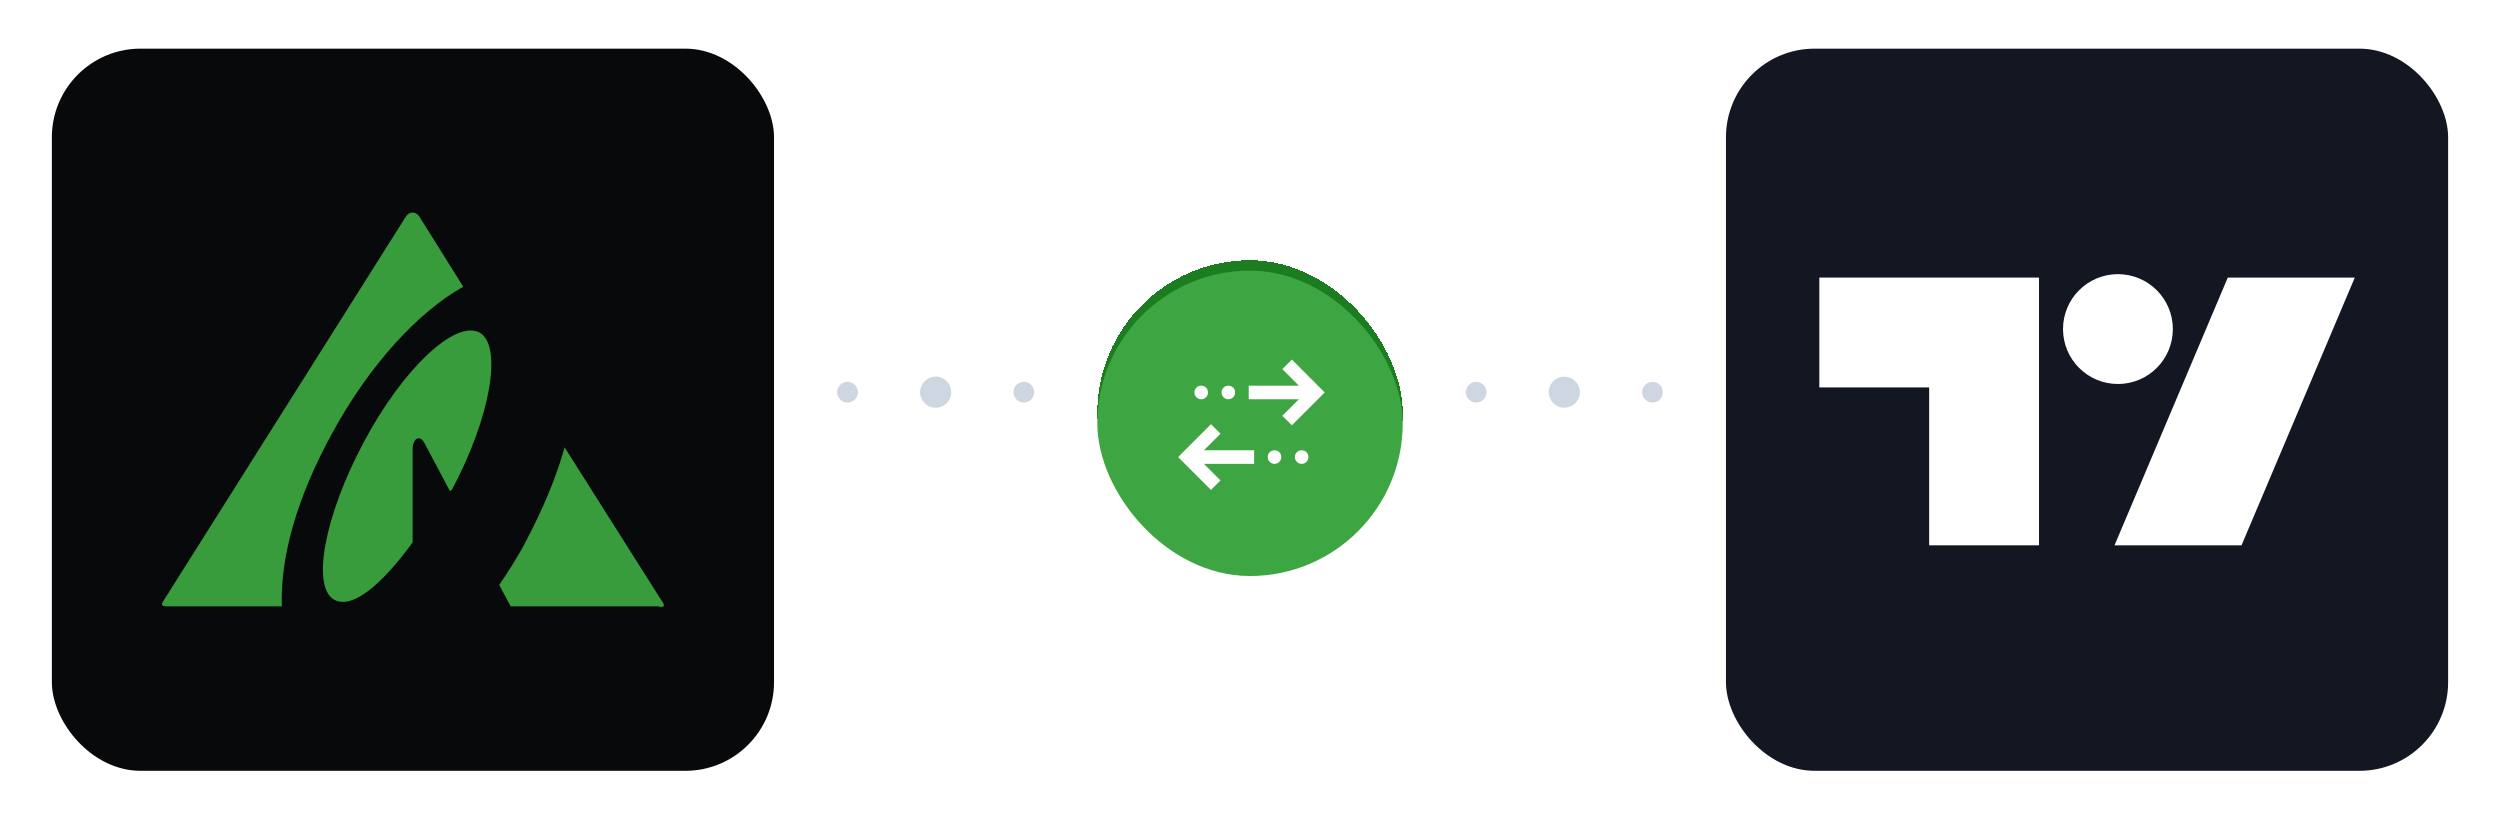 <svg width="241" height="79" viewBox="0 0 241 79" fill="none" xmlns="http://www.w3.org/2000/svg">
<g filter="url(#filter0_d_456_20188)">
<rect x="5" y="3" width="69.616" height="69.616" rx="8.542" fill="#07090A"/>
<path d="M32.053 40.011C35.678 33.375 40.405 28.32 44.659 25.95L40.405 19.156C40.089 18.682 39.459 18.682 39.144 19.156L15.824 56.126C15.509 56.6 15.509 56.758 16.139 56.758H27.169C27.011 52.018 28.587 46.331 32.053 40.011Z" fill="#389B3C"/>
<path d="M46.238 30.373C43.874 29.109 38.832 33.849 35.051 40.959C31.269 48.068 30.008 54.862 32.214 56.126C33.948 57.074 36.784 54.704 39.778 50.596V41.591C39.778 40.643 40.408 40.169 40.88 40.959L43.402 45.699C43.402 45.699 43.402 45.541 43.559 45.541C47.341 38.431 48.444 31.637 46.238 30.373Z" fill="#389B3C"/>
<path d="M63.724 56.127L54.428 41.434C53.64 44.277 52.379 47.279 50.804 50.281C50.016 51.861 49.07 53.283 48.125 54.705L49.228 56.759H63.409C64.039 56.917 64.197 56.759 63.724 56.127Z" fill="#389B3C"/>
</g>
<circle cx="1" cy="1" r="1" transform="matrix(-1 0 0 1 82.699 36.808)" fill="#CED6E2"/>
<circle cx="1.5" cy="1.5" r="1.5" transform="matrix(-1 0 0 1 91.699 36.308)" fill="#CED6E2"/>
<circle cx="1" cy="1" r="1" transform="matrix(-1 0 0 1 99.699 36.808)" fill="#CED6E2"/>
<g filter="url(#filter1_d_456_20188)">
<rect x="105.781" y="23.088" width="29.44" height="29.44" rx="14.72" fill="#1B7D1F" shape-rendering="crispEdges"/>
<g filter="url(#filter2_i_456_20188)">
<rect x="105.781" y="23.088" width="29.44" height="29.44" rx="14.72" fill="#3DA542"/>
<mask id="mask0_456_20188" style="mask-type:alpha" maskUnits="userSpaceOnUse" x="111" y="28" width="20" height="20">
<rect x="111.215" y="28.524" width="18.845" height="18.845" fill="#5E6D83"/>
</mask>
<g mask="url(#mask0_456_20188)">
<path d="M116.737 44.229L113.57 41.062L116.737 37.895L117.66 38.811L116.063 40.407H120.899V41.716H116.063L117.653 43.313L116.737 44.229ZM122.862 41.716C122.683 41.716 122.529 41.652 122.401 41.523C122.272 41.394 122.208 41.241 122.208 41.062C122.208 40.874 122.272 40.718 122.401 40.594C122.529 40.47 122.683 40.407 122.862 40.407C123.05 40.407 123.206 40.47 123.33 40.594C123.454 40.718 123.516 40.874 123.516 41.062C123.516 41.241 123.454 41.394 123.33 41.523C123.206 41.652 123.05 41.716 122.862 41.716ZM125.479 41.716C125.301 41.716 125.147 41.652 125.018 41.523C124.889 41.394 124.825 41.241 124.825 41.062C124.825 40.874 124.889 40.718 125.018 40.594C125.147 40.47 125.301 40.407 125.479 40.407C125.667 40.407 125.823 40.47 125.947 40.594C126.072 40.718 126.134 40.874 126.134 41.062C126.134 41.241 126.072 41.394 125.947 41.523C125.823 41.652 125.667 41.716 125.479 41.716ZM124.537 37.999L123.615 37.083L125.211 35.487H120.375V34.178H125.211L123.621 32.581L124.537 31.665L127.704 34.832L124.537 37.999ZM115.795 35.487C115.616 35.487 115.462 35.422 115.334 35.294C115.205 35.165 115.141 35.011 115.141 34.832C115.141 34.645 115.205 34.489 115.334 34.365C115.462 34.24 115.616 34.178 115.795 34.178C115.983 34.178 116.139 34.24 116.263 34.365C116.387 34.489 116.449 34.645 116.449 34.832C116.449 35.011 116.387 35.165 116.263 35.294C116.139 35.422 115.983 35.487 115.795 35.487ZM118.412 35.487C118.234 35.487 118.08 35.422 117.951 35.294C117.822 35.165 117.758 35.011 117.758 34.832C117.758 34.645 117.822 34.489 117.951 34.365C118.08 34.24 118.234 34.178 118.412 34.178C118.6 34.178 118.756 34.24 118.88 34.365C119.005 34.489 119.067 34.645 119.067 34.832C119.067 35.011 119.005 35.165 118.88 35.294C118.756 35.422 118.6 35.487 118.412 35.487Z" fill="white"/>
</g>
</g>
</g>
<circle cx="1" cy="1" r="1" transform="matrix(-1 0 0 1 143.301 36.808)" fill="#CED6E2"/>
<circle cx="1.5" cy="1.5" r="1.5" transform="matrix(-1 0 0 1 152.301 36.308)" fill="#CED6E2"/>
<circle cx="1" cy="1" r="1" transform="matrix(-1 0 0 1 160.301 36.808)" fill="#CED6E2"/>
<g filter="url(#filter3_d_456_20188)">
<rect x="166.383" y="3" width="69.616" height="69.616" rx="8.542" fill="#131722"/>
<path d="M214.759 25.069L203.84 50.878H216.083L227.002 25.069H214.759Z" fill="white"/>
<path d="M196.56 25.069H175.383V35.657H185.971V50.878H196.56V25.069Z" fill="white"/>
<path d="M204.169 35.327C207.093 35.327 209.463 32.956 209.463 30.032C209.463 27.108 207.093 24.738 204.169 24.738C201.245 24.738 198.875 27.108 198.875 30.032C198.875 32.956 201.245 35.327 204.169 35.327Z" fill="white"/>
</g>
<defs>
<filter id="filter0_d_456_20188" x="0.775" y="0.465" width="78.067" height="78.066" filterUnits="userSpaceOnUse" color-interpolation-filters="sRGB">
<feFlood flood-opacity="0" result="BackgroundImageFix"/>
<feColorMatrix in="SourceAlpha" type="matrix" values="0 0 0 0 0 0 0 0 0 0 0 0 0 0 0 0 0 0 127 0" result="hardAlpha"/>
<feMorphology radius="0.845" operator="dilate" in="SourceAlpha" result="effect1_dropShadow_456_20188"/>
<feOffset dy="1.69"/>
<feGaussianBlur stdDeviation="1.69"/>
<feComposite in2="hardAlpha" operator="out"/>
<feColorMatrix type="matrix" values="0 0 0 0 0.369 0 0 0 0 0.427 0 0 0 0 0.514 0 0 0 0.15 0"/>
<feBlend mode="normal" in2="BackgroundImageFix" result="effect1_dropShadow_456_20188"/>
<feBlend mode="normal" in="SourceGraphic" in2="effect1_dropShadow_456_20188" result="shape"/>
</filter>
<filter id="filter1_d_456_20188" x="100.781" y="20.088" width="39.441" height="39.44" filterUnits="userSpaceOnUse" color-interpolation-filters="sRGB">
<feFlood flood-opacity="0" result="BackgroundImageFix"/>
<feColorMatrix in="SourceAlpha" type="matrix" values="0 0 0 0 0 0 0 0 0 0 0 0 0 0 0 0 0 0 127 0" result="hardAlpha"/>
<feMorphology radius="1" operator="dilate" in="SourceAlpha" result="effect1_dropShadow_456_20188"/>
<feOffset dy="2"/>
<feGaussianBlur stdDeviation="2"/>
<feComposite in2="hardAlpha" operator="out"/>
<feColorMatrix type="matrix" values="0 0 0 0 0.369 0 0 0 0 0.427 0 0 0 0 0.514 0 0 0 0.15 0"/>
<feBlend mode="normal" in2="BackgroundImageFix" result="effect1_dropShadow_456_20188"/>
<feBlend mode="normal" in="SourceGraphic" in2="effect1_dropShadow_456_20188" result="shape"/>
</filter>
<filter id="filter2_i_456_20188" x="105.781" y="23.088" width="29.441" height="30.44" filterUnits="userSpaceOnUse" color-interpolation-filters="sRGB">
<feFlood flood-opacity="0" result="BackgroundImageFix"/>
<feBlend mode="normal" in="SourceGraphic" in2="BackgroundImageFix" result="shape"/>
<feColorMatrix in="SourceAlpha" type="matrix" values="0 0 0 0 0 0 0 0 0 0 0 0 0 0 0 0 0 0 127 0" result="hardAlpha"/>
<feOffset dy="1"/>
<feGaussianBlur stdDeviation="1"/>
<feComposite in2="hardAlpha" operator="arithmetic" k2="-1" k3="1"/>
<feColorMatrix type="matrix" values="0 0 0 0 1 0 0 0 0 1 0 0 0 0 1 0 0 0 0.4 0"/>
<feBlend mode="normal" in2="shape" result="effect1_innerShadow_456_20188"/>
</filter>
<filter id="filter3_d_456_20188" x="162.158" y="0.465" width="78.067" height="78.066" filterUnits="userSpaceOnUse" color-interpolation-filters="sRGB">
<feFlood flood-opacity="0" result="BackgroundImageFix"/>
<feColorMatrix in="SourceAlpha" type="matrix" values="0 0 0 0 0 0 0 0 0 0 0 0 0 0 0 0 0 0 127 0" result="hardAlpha"/>
<feMorphology radius="0.845" operator="dilate" in="SourceAlpha" result="effect1_dropShadow_456_20188"/>
<feOffset dy="1.69"/>
<feGaussianBlur stdDeviation="1.69"/>
<feComposite in2="hardAlpha" operator="out"/>
<feColorMatrix type="matrix" values="0 0 0 0 0.369 0 0 0 0 0.427 0 0 0 0 0.514 0 0 0 0.15 0"/>
<feBlend mode="normal" in2="BackgroundImageFix" result="effect1_dropShadow_456_20188"/>
<feBlend mode="normal" in="SourceGraphic" in2="effect1_dropShadow_456_20188" result="shape"/>
</filter>
</defs>
</svg>
